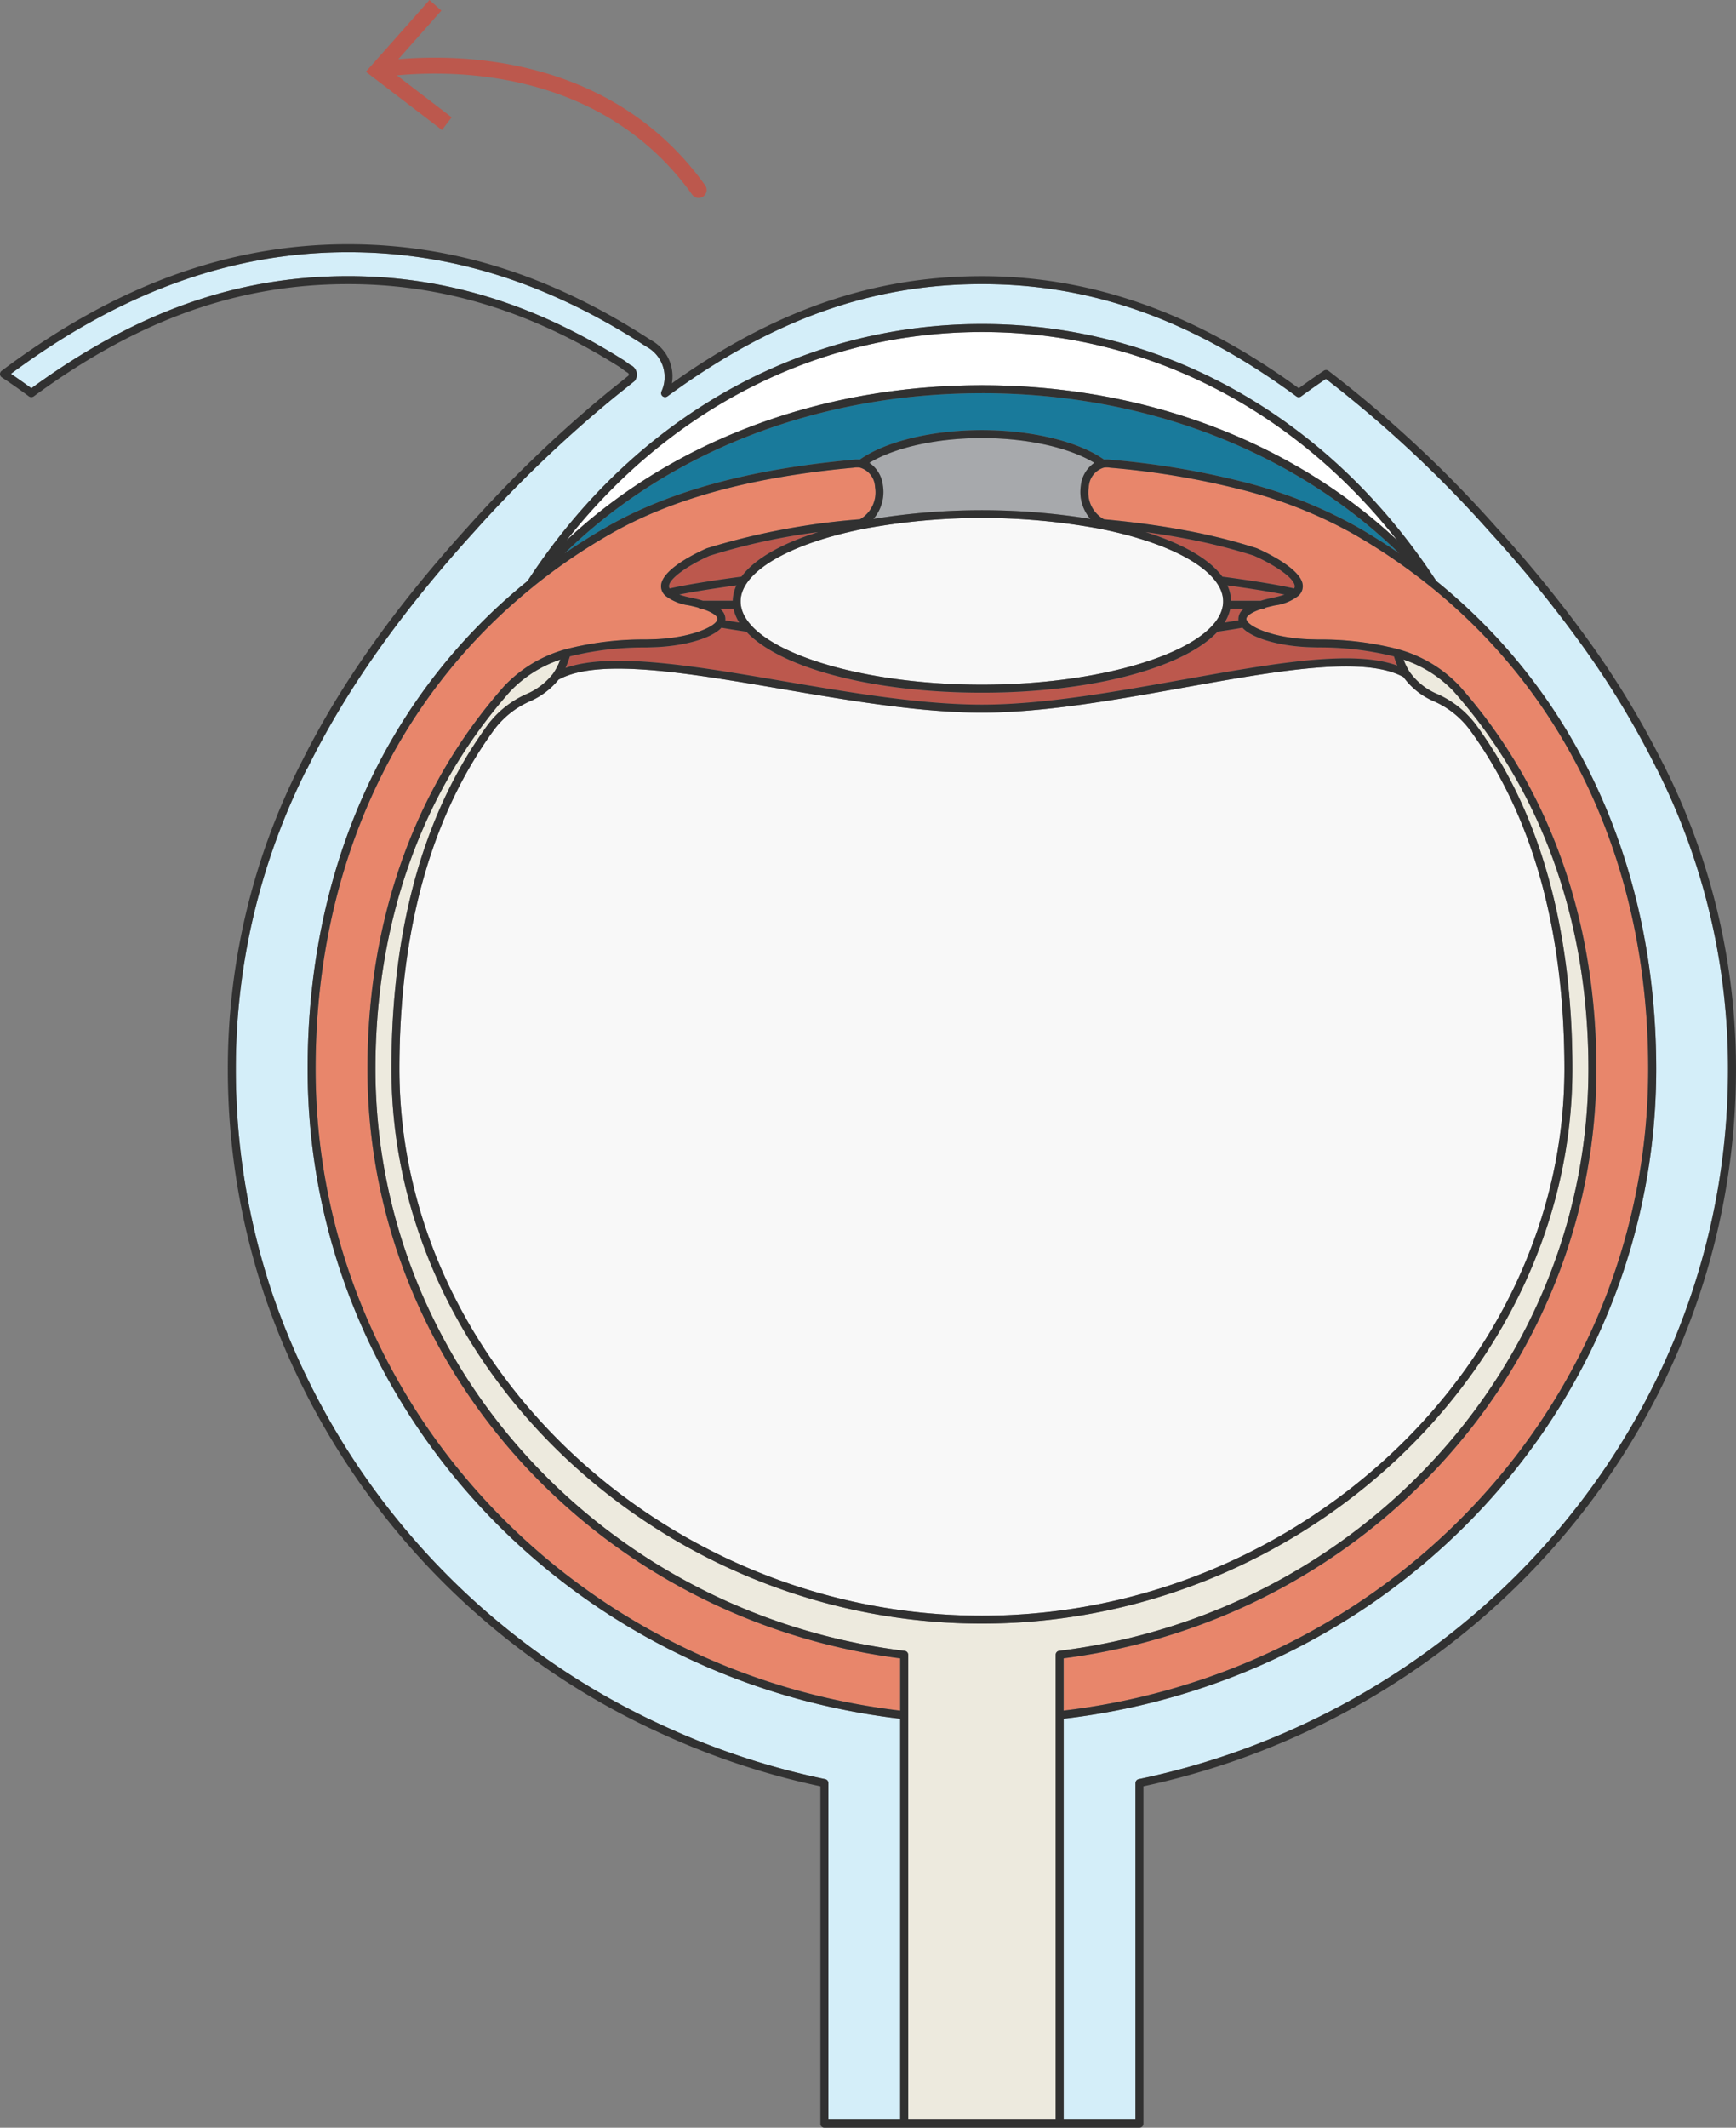 <?xml version="1.0" encoding="UTF-8"?> <svg xmlns="http://www.w3.org/2000/svg" xmlns:xlink="http://www.w3.org/1999/xlink" width="217.551" height="266.506" viewBox="0 0 217.551 266.506"><rect x="0" y="0" width="217.551" height="266.506" fill="#808080" stroke="none"/><defs><clipPath id="a"><rect width="217.551" height="266.506" fill="none"></rect></clipPath></defs><g clip-path="url(#a)"><path d="M132.291,214.836v-7.56a.5.5,0,0,1,.439-.5c37.809-4.666,66.321-36,66.321-72.883,0-18.468-5.843-34.827-16.9-47.31a15.243,15.243,0,0,0-6.27-3.962,8.709,8.709,0,0,0,.74,1.508l.009.009a8.036,8.036,0,0,0,3.535,2.817,12.227,12.227,0,0,1,4.8,3.833c8.013,10.947,12.077,25.449,12.077,43.1,0,37.661-33.888,69.479-74,69.479s-73.994-31.818-73.994-69.479c0-17.654,4.062-32.156,12.075-43.1a12.251,12.251,0,0,1,4.8-3.83,8.422,8.422,0,0,0,3.332-2.518l.006,0a7.863,7.863,0,0,0,.951-1.816A15.286,15.286,0,0,0,63.937,86.6c-11.044,12.464-16.886,28.823-16.886,47.3,0,36.883,28.511,68.217,66.321,72.883a.5.5,0,0,1,.439.5v58.23h18.48Z" fill="#edeade"></path><path d="M182.9,85.917c11.225,12.676,17.154,29.264,17.154,47.979,0,37.245-28.67,68.9-66.759,73.821v6.547c41.8-4.954,73.259-39.4,73.259-80.368,0-24.773-9.674-46.221-27.243-60.391h0a73.676,73.676,0,0,0-9.764-6.655,57.477,57.477,0,0,0-14.276-5.589A101.3,101.3,0,0,0,139.1,58.584a2.41,2.41,0,0,0-.776-.006,2.655,2.655,0,0,0-1.875,2.439,3.837,3.837,0,0,0,1.9,4.031c3.63.327,7.081.8,10.26,1.4a72.54,72.54,0,0,1,8.871,2.215c.593.255,5.4,2.4,5.764,4.5a1.581,1.581,0,0,1-.536,1.471,5.976,5.976,0,0,1-2.913,1.194c-.5.107-.892.2-1.221.3a.5.5,0,0,1-.321.124h-.081c-1.514.483-2.014.989-1.971,1.307.121.9,3.351,2.364,7.943,2.515l1.033.028a38.7,38.7,0,0,1,10.051,1.231,16.579,16.579,0,0,1,7.675,4.591" fill="#e8866b"></path><path d="M39.551,133.9c0,40.956,31.456,75.4,73.26,80.367v-6.546c-38.09-4.917-66.76-36.577-66.76-73.821,0-18.727,5.929-35.315,17.145-47.972a16.589,16.589,0,0,1,7.683-4.6A38.714,38.714,0,0,1,80.931,80.1l1.033-.029c4.591-.15,7.821-1.612,7.943-2.514.042-.318-.459-.826-1.972-1.307h-.083a.5.5,0,0,1-.323-.125c-.329-.094-.719-.188-1.223-.3a6.088,6.088,0,0,1-2.862-1.16l-.028-.021c-.006-.006-.015-.011-.021-.017a1.6,1.6,0,0,1-.555-1.191c0-2.159,4.782-4.344,5.74-4.759a88.755,88.755,0,0,1,19.189-3.631A3.884,3.884,0,0,0,109.657,61a2.64,2.64,0,0,0-1.875-2.425,2.265,2.265,0,0,0-.744,0c-12.811,1.163-22.768,3.867-30.479,8.27A73.118,73.118,0,0,0,66.795,73.5h0C49.227,87.676,39.551,109.123,39.551,133.9" fill="#e8866b"></path><path d="M175.882,84.809c-4.93-2.73-15.853-.775-27.422,1.3-8.652,1.551-17.6,3.154-25.411,3.154-7.728,0-16.619-1.517-25.218-2.983-11.762-2.007-22.87-3.9-27.838-1.148a9.472,9.472,0,0,1-3.6,2.718,11.259,11.259,0,0,0-4.455,3.534c-7.884,10.771-11.882,25.073-11.882,42.51,0,37.12,33.427,68.479,72.994,68.479s73-31.359,73-68.479c0-17.435-4-31.738-11.884-42.51a11.25,11.25,0,0,0-4.456-3.536,9.09,9.09,0,0,1-3.827-3.038" fill="#f8f8f8"></path><path d="M143.564,66.644c4.692,1.468,8.016,3.4,9.622,5.584,1.107.145,5.992.8,8.99,1.479a.51.51,0,0,0,.076-.376c-.206-1.189-3.255-2.923-5.13-3.737a72.086,72.086,0,0,0-8.7-2.166c-1.555-.294-3.177-.555-4.854-.784" fill="#bc584d"></path><path d="M153.821,73.322a4.785,4.785,0,0,1,.462,1.923h3.726c.408-.129.9-.254,1.577-.4a9.628,9.628,0,0,0,1.389-.375c-2.415-.484-5.574-.935-7.154-1.15" fill="#bc584d"></path><path d="M165.146,81.1l-1.041-.029c-3.454-.113-7.106-1.027-8.41-2.441-1.259.223-2.646.427-3.112.494-4.189,4.494-15.668,7.643-29.534,7.643S97.71,83.613,93.523,79.12c-.461-.066-1.854-.271-3.116-.494-1.3,1.413-4.956,2.327-8.409,2.44l-1.041.029a38.7,38.7,0,0,0-9.541,1.124,11.935,11.935,0,0,1-.546,1.446C76.568,81.646,87,83.416,98,85.293c8.558,1.459,17.407,2.969,25.05,2.969,7.723,0,16.626-1.6,25.236-3.139,11.343-2.033,21.254-3.8,26.82-1.753-.153-.358-.291-.744-.419-1.151a38.689,38.689,0,0,0-9.54-1.124" fill="#bc584d"></path><path d="M90.895,77.7c.608.105,1.229.2,1.742.281a5.316,5.316,0,0,1-.717-1.732H90.2a1.552,1.552,0,0,1,.7,1.441l0,.01" fill="#bc584d"></path><path d="M153.468,77.977c.513-.079,1.132-.177,1.738-.281l0-.01a1.554,1.554,0,0,1,.7-1.441h-1.716a5.278,5.278,0,0,1-.716,1.732" fill="#bc584d"></path><path d="M88.091,75.245h3.73a4.79,4.79,0,0,1,.462-1.924c-1.577.214-4.739.667-7.159,1.151a9.777,9.777,0,0,0,1.385.374c.686.146,1.175.27,1.582.4" fill="#bc584d"></path><path d="M83.84,73.437a.529.529,0,0,0,.083.27c3.009-.683,7.907-1.338,9-1.479,1.608-2.189,4.934-4.118,9.63-5.586a79.537,79.537,0,0,0-13.615,2.97c-2.088.91-5.093,2.714-5.093,3.825" fill="#bc584d"></path><path d="M137.7,66.208a81.306,81.306,0,0,0-29.3,0c-9.468,1.848-15.586,5.426-15.586,9.115,0,5.658,13.846,10.439,30.235,10.439s30.24-4.781,30.24-10.439c0-3.689-6.118-7.266-15.586-9.115" fill="#f8f8f8"></path><path d="M106.907,57.588a3.237,3.237,0,0,1,.828-.014c3.232-2.282,9.067-3.7,15.314-3.7s12.083,1.415,15.314,3.7a3.373,3.373,0,0,1,.855.017,101.954,101.954,0,0,1,16.3,2.7,58.5,58.5,0,0,1,14.523,5.689q2.736,1.563,5.3,3.328c-13.112-12.8-31.832-20.058-52.292-20.058S83.868,56.511,70.762,69.307q2.569-1.764,5.3-3.326c7.838-4.475,17.928-7.22,30.844-8.393" fill="#197a9b"></path><path d="M109.455,65a84.913,84.913,0,0,1,27.19,0,5.153,5.153,0,0,1-1.192-4.122,3.943,3.943,0,0,1,1.7-2.9c-3.171-1.923-8.445-3.1-14.1-3.1s-10.927,1.174-14.1,3.1a3.924,3.924,0,0,1,1.7,2.892A5.152,5.152,0,0,1,109.455,65" fill="#a7a9ac"></path><path d="M123.079,41.586c-20.311,0-38.94,9.423-52.072,26.085,13.237-12.41,31.8-19.419,52.042-19.419s38.8,7.009,52.041,19.417c-13.138-16.661-31.754-26.083-52.011-26.083" fill="#fff"></path><path d="M211.947,162.1a88.252,88.252,0,0,0,4.6-28.2,83.386,83.386,0,0,0-8.97-37.679.25.25,0,0,1-.086-.156,111.047,111.047,0,0,0-9.261-15.274A158.016,158.016,0,0,0,186.74,66.672a150.3,150.3,0,0,0-20.577-19.213c-1.041.7-2.085,1.438-3.106,2.19a.5.5,0,0,1-.593,0c-13.073-9.6-25.6-14.064-39.412-14.064S96.725,40.052,83.646,49.64a.5.5,0,0,1-.759-.593,4.313,4.313,0,0,0-1.869-5.615.5.5,0,0,1-.092-.073c.013.014-.19-.112-.269-.161l-.037-.021c-12.112-7.8-24.211-11.591-36.988-11.591-14.586,0-28.418,4.986-42.264,15.237.842.567,1.7,1.172,2.558,1.806C17.077,39.05,29.7,34.586,43.632,34.586c11.951,0,23.2,3.414,34.384,10.436a.381.381,0,0,1,.057.029c.077.048.334.234.562.4.153.111.293.214.342.247a1.32,1.32,0,0,1,.677,1.841.493.493,0,0,1-.15.2l-1.13.91c-.482.382-.97.77-1.448,1.158A158.881,158.881,0,0,0,59.361,66.672C50.15,76.823,43.348,86.461,38.57,96.138l-.021.039a.557.557,0,0,1-.085.113A83.547,83.547,0,0,0,29.551,133.9a88.385,88.385,0,0,0,4.6,28.2,92.363,92.363,0,0,0,49.394,54.244,94.025,94.025,0,0,0,19.865,6.506.5.5,0,0,1,.4.489v42.17h9V215.282c-42.368-4.97-74.26-39.882-74.26-81.385,0-25.053,9.786-46.756,27.554-61.12,13.372-20.458,34.124-32.191,56.947-32.191S166.613,52.319,180,72.777c17.77,14.364,27.555,36.067,27.555,61.12,0,41.513-31.893,76.424-74.259,81.385v50.224h9v-42.17a.5.5,0,0,1,.4-.489c32.416-6.766,58.953-30.043,69.259-60.75" fill="#d4eef9"></path><path d="M208.476,95.771a.544.544,0,0,0-.05-.081,111.806,111.806,0,0,0-9.379-15.485A158.746,158.746,0,0,0,187.48,66a150.485,150.485,0,0,0-21-19.555.5.5,0,0,0-.577-.015c-1.052.7-2.108,1.44-3.143,2.2-12.973-9.447-25.967-14.041-39.709-14.041-13.624,0-26,4.27-38.851,13.42a5.151,5.151,0,0,0-2.651-5.421c-.061-.044-.171-.116-.375-.243l-.026-.016c-12.274-7.9-24.546-11.74-37.517-11.74-15.009,0-29.215,5.188-43.43,15.86a.5.5,0,0,0,.025.818c1.108.728,2.251,1.53,3.4,2.383a.526.526,0,0,0,.6,0c13.075-9.594,25.6-14.063,39.405-14.063,11.777,0,22.867,3.374,33.9,10.314a.35.35,0,0,0,.054.029c.1.065.285.2.456.33s.327.238.4.289c.353.219.409.254.321.5l-1.021.823c-.481.38-.973.772-1.455,1.162A159.771,159.771,0,0,0,58.621,66C49.35,76.215,42.5,85.923,37.68,95.68a.812.812,0,0,0-.057.1A84.38,84.38,0,0,0,28.551,133.9a89.3,89.3,0,0,0,4.656,28.518,93.367,93.367,0,0,0,49.925,54.836,95.1,95.1,0,0,0,19.679,6.491v42.264a.5.5,0,0,0,.5.5h39.48a.5.5,0,0,0,.5-.5V223.742c32.582-6.944,59.228-30.41,69.6-61.326a89.17,89.17,0,0,0,4.657-28.519,84.377,84.377,0,0,0-9.075-38.126M142.291,223.336v42.17h-9V215.282c42.368-4.961,74.26-39.872,74.26-81.385,0-25.054-9.785-46.756-27.554-61.12-13.384-20.458-34.125-32.191-56.946-32.191S79.477,52.319,66.106,72.777c-17.77,14.364-27.555,36.066-27.555,61.12,0,41.5,31.893,76.415,74.26,81.385v50.224h-9v-42.17a.5.5,0,0,0-.4-.49,94.106,94.106,0,0,1-19.866-6.5A92.367,92.367,0,0,1,34.154,162.1a88.385,88.385,0,0,1-4.6-28.2A83.566,83.566,0,0,1,38.463,96.29a.446.446,0,0,0,.085-.114.361.361,0,0,0,.022-.039c4.779-9.676,11.58-19.315,20.791-29.465A158.786,158.786,0,0,1,76.925,49.814c.479-.388.967-.776,1.449-1.158l1.129-.91a.5.5,0,0,0,.152-.2,1.321,1.321,0,0,0-.678-1.842c-.049-.032-.188-.135-.341-.247-.229-.167-.485-.353-.563-.4a.431.431,0,0,0-.057-.028C66.832,38,55.583,34.586,43.631,34.586c-13.928,0-26.554,4.464-39.7,14.043-.859-.634-1.718-1.24-2.559-1.807C15.213,36.571,29.045,31.586,43.631,31.586c12.778,0,24.877,3.791,36.99,11.59a.313.313,0,0,0,.036.022c.079.049.282.175.268.161a.586.586,0,0,0,.093.073,4.312,4.312,0,0,1,1.869,5.615.5.5,0,0,0,.759.593c13.079-9.588,25.6-14.054,39.4-14.054s26.34,4.469,39.413,14.063a.5.5,0,0,0,.593,0c1.022-.752,2.066-1.488,3.107-2.19A150.3,150.3,0,0,1,186.74,66.672a158.211,158.211,0,0,1,11.495,14.116A110.989,110.989,0,0,1,207.5,96.062a.241.241,0,0,0,.086.155,83.392,83.392,0,0,1,8.969,37.68,88.252,88.252,0,0,1-4.6,28.2c-10.305,30.706-36.843,53.984-69.258,60.75a.5.5,0,0,0-.4.489M184.166,91.382c7.885,10.773,11.883,25.076,11.883,42.511,0,37.119-33.429,68.479-73,68.479s-72.994-31.36-72.994-68.479c0-17.437,4-31.74,11.882-42.511a11.272,11.272,0,0,1,4.455-3.533,9.493,9.493,0,0,0,3.6-2.718c4.967-2.753,16.076-.859,27.838,1.147,8.6,1.467,17.49,2.984,25.217,2.984,7.812,0,16.759-1.6,25.411-3.155,11.57-2.073,22.493-4.028,27.422-1.3a9.094,9.094,0,0,0,3.827,3.037,11.253,11.253,0,0,1,4.457,3.536m-35.881-6.259c-8.61,1.543-17.513,3.139-25.236,3.139-7.643,0-16.492-1.51-25.05-2.969-11-1.877-21.431-3.647-27.129-1.628a11.935,11.935,0,0,0,.546-1.446A38.654,38.654,0,0,1,80.957,81.1L82,81.066c3.453-.113,7.1-1.027,8.409-2.44,1.262.223,2.655.428,3.116.494,4.187,4.493,15.665,7.642,29.526,7.642s25.345-3.15,29.534-7.643c.466-.067,1.853-.271,3.112-.494,1.3,1.414,4.956,2.328,8.41,2.441l1.041.029a38.689,38.689,0,0,1,9.54,1.124c.128.407.266.793.419,1.151-5.566-2.049-15.477-.28-26.82,1.753M88.933,69.611a79.541,79.541,0,0,1,13.615-2.969c-4.7,1.468-8.021,3.4-9.63,5.585-1.087.142-5.986.8-9,1.48a.529.529,0,0,1-.083-.27c0-1.111,3.005-2.916,5.093-3.826m21.715-8.747a3.928,3.928,0,0,0-1.7-2.891c3.172-1.923,8.444-3.1,14.1-3.1s10.931,1.174,14.1,3.1a3.935,3.935,0,0,0-1.7,2.9A5.15,5.15,0,0,0,136.645,65a84.907,84.907,0,0,0-27.189,0,5.161,5.161,0,0,0,1.192-4.138m12.4-11.612c20.46,0,39.181,7.26,52.292,20.058q-2.563-1.758-5.3-3.328a58.5,58.5,0,0,0-14.524-5.689,101.954,101.954,0,0,0-16.3-2.7,3.365,3.365,0,0,0-.854-.017c-3.232-2.283-9.067-3.7-15.315-3.7s-12.082,1.415-15.313,3.7a3.244,3.244,0,0,0-.829.014c-12.916,1.173-23,3.918-30.843,8.393q-2.729,1.555-5.3,3.326c13.1-12.8,31.822-20.055,52.286-20.055m39.2,24.08a.509.509,0,0,1-.076.375c-3-.681-7.883-1.334-8.99-1.478-1.606-2.188-4.93-4.117-9.622-5.585,1.677.229,3.3.49,4.853.784a72.245,72.245,0,0,1,8.7,2.166c1.875.814,4.924,2.548,5.13,3.738m-2.667,1.515c-.678.145-1.169.269-1.576.4h-3.726a4.785,4.785,0,0,0-.462-1.923c1.58.215,4.739.667,7.154,1.151a9.662,9.662,0,0,1-1.39.374M155.2,77.686l0,.01c-.607.1-1.226.2-1.739.281a5.287,5.287,0,0,0,.716-1.732H155.9a1.552,1.552,0,0,0-.7,1.441m-65-1.441H91.92a5.329,5.329,0,0,0,.717,1.733c-.513-.079-1.134-.177-1.742-.282l0-.009a1.554,1.554,0,0,0-.7-1.442m32.847,9.517c-16.388,0-30.234-4.781-30.234-10.44,0-3.689,6.118-7.266,15.586-9.114a81.306,81.306,0,0,1,29.3,0c9.467,1.848,15.586,5.426,15.586,9.114,0,5.659-13.849,10.44-30.241,10.44M92.284,73.321a4.79,4.79,0,0,0-.462,1.924H88.091c-.407-.129-.9-.253-1.582-.4a9.513,9.513,0,0,1-1.385-.374c2.42-.484,5.583-.936,7.16-1.151m82.938,8A38.7,38.7,0,0,0,165.171,80.1l-1.033-.028c-4.592-.15-7.822-1.613-7.943-2.515-.043-.318.457-.824,1.971-1.307h.081a.5.5,0,0,0,.321-.124c.329-.094.721-.188,1.221-.3a5.966,5.966,0,0,0,2.913-1.194,1.581,1.581,0,0,0,.536-1.471c-.364-2.1-5.171-4.246-5.764-4.5a72.724,72.724,0,0,0-8.871-2.215c-3.179-.6-6.63-1.07-10.26-1.4a3.836,3.836,0,0,1-1.9-4.031,2.655,2.655,0,0,1,1.875-2.439,2.41,2.41,0,0,1,.776.006,101.3,101.3,0,0,1,16.172,2.677,57.477,57.477,0,0,1,14.276,5.589,73.676,73.676,0,0,1,9.764,6.655h0c17.568,14.17,27.243,35.618,27.243,60.392,0,40.965-31.456,75.413-73.26,80.367v-6.547c38.09-4.917,66.76-36.576,66.76-73.82,0-18.716-5.929-35.3-17.154-47.98a16.579,16.579,0,0,0-7.675-4.591M123.049,48.252c-20.236,0-38.8,7.009-52.042,19.419,13.132-16.662,31.762-26.085,52.073-26.085,20.256,0,38.873,9.422,52.01,26.083-13.242-12.408-31.81-19.417-52.041-19.417M66.794,73.5h0a73.03,73.03,0,0,1,9.764-6.655c7.711-4.4,17.668-7.107,30.48-8.27a2.321,2.321,0,0,1,.744,0A2.643,2.643,0,0,1,109.658,61a3.885,3.885,0,0,1-1.889,4.043,88.748,88.748,0,0,0-19.188,3.63c-.958.416-5.741,2.6-5.741,4.76a1.6,1.6,0,0,0,.555,1.191c.006.006.016.01.021.016s.019.014.028.021a6.082,6.082,0,0,0,2.862,1.16c.5.108.895.2,1.224.3a.5.5,0,0,0,.322.125h.083c1.514.481,2.015.989,1.973,1.308-.122.9-3.353,2.364-7.944,2.514l-1.033.028a38.719,38.719,0,0,0-10.052,1.231,16.607,16.607,0,0,0-7.682,4.6C51.98,98.581,46.051,115.17,46.051,133.9c0,37.244,28.67,68.9,66.76,73.82v6.547c-41.8-4.963-73.26-39.411-73.26-80.367,0-24.774,9.676-46.222,27.243-60.392m47.017,141.331v-7.56a.5.5,0,0,0-.438-.5c-37.81-4.666-66.322-36-66.322-72.883,0-18.479,5.842-34.838,16.887-47.3a15.289,15.289,0,0,1,6.282-3.972,7.825,7.825,0,0,1-.951,1.816l-.006,0a8.415,8.415,0,0,1-3.332,2.518,12.251,12.251,0,0,0-4.8,3.83c-8.012,10.945-12.075,25.447-12.075,43.1,0,37.661,33.885,69.479,73.994,69.479s74-31.818,74-69.479c0-17.652-4.063-32.154-12.077-43.1a12.227,12.227,0,0,0-4.8-3.833,8.047,8.047,0,0,1-3.535-2.817l-.009-.009a8.709,8.709,0,0,1-.74-1.508,15.241,15.241,0,0,1,6.271,3.962c11.052,12.483,16.895,28.842,16.895,47.31,0,36.883-28.511,68.217-66.321,72.883a.5.5,0,0,0-.439.5v58.23h-18.48Z" fill="#313131"></path><path d="M88.365,23.211C76.792,7.058,57.955,6.717,49.913,7.417l5.4-6.09L53.819,0,45.848,8.986l9.54,7.3L56.6,14.693,49.737,9.442c7.468-.708,25.848-.636,37,14.934a1,1,0,0,0,.813.417.988.988,0,0,0,.581-.187,1,1,0,0,0,.231-1.4" fill="#bc584d"></path></g></svg> 
